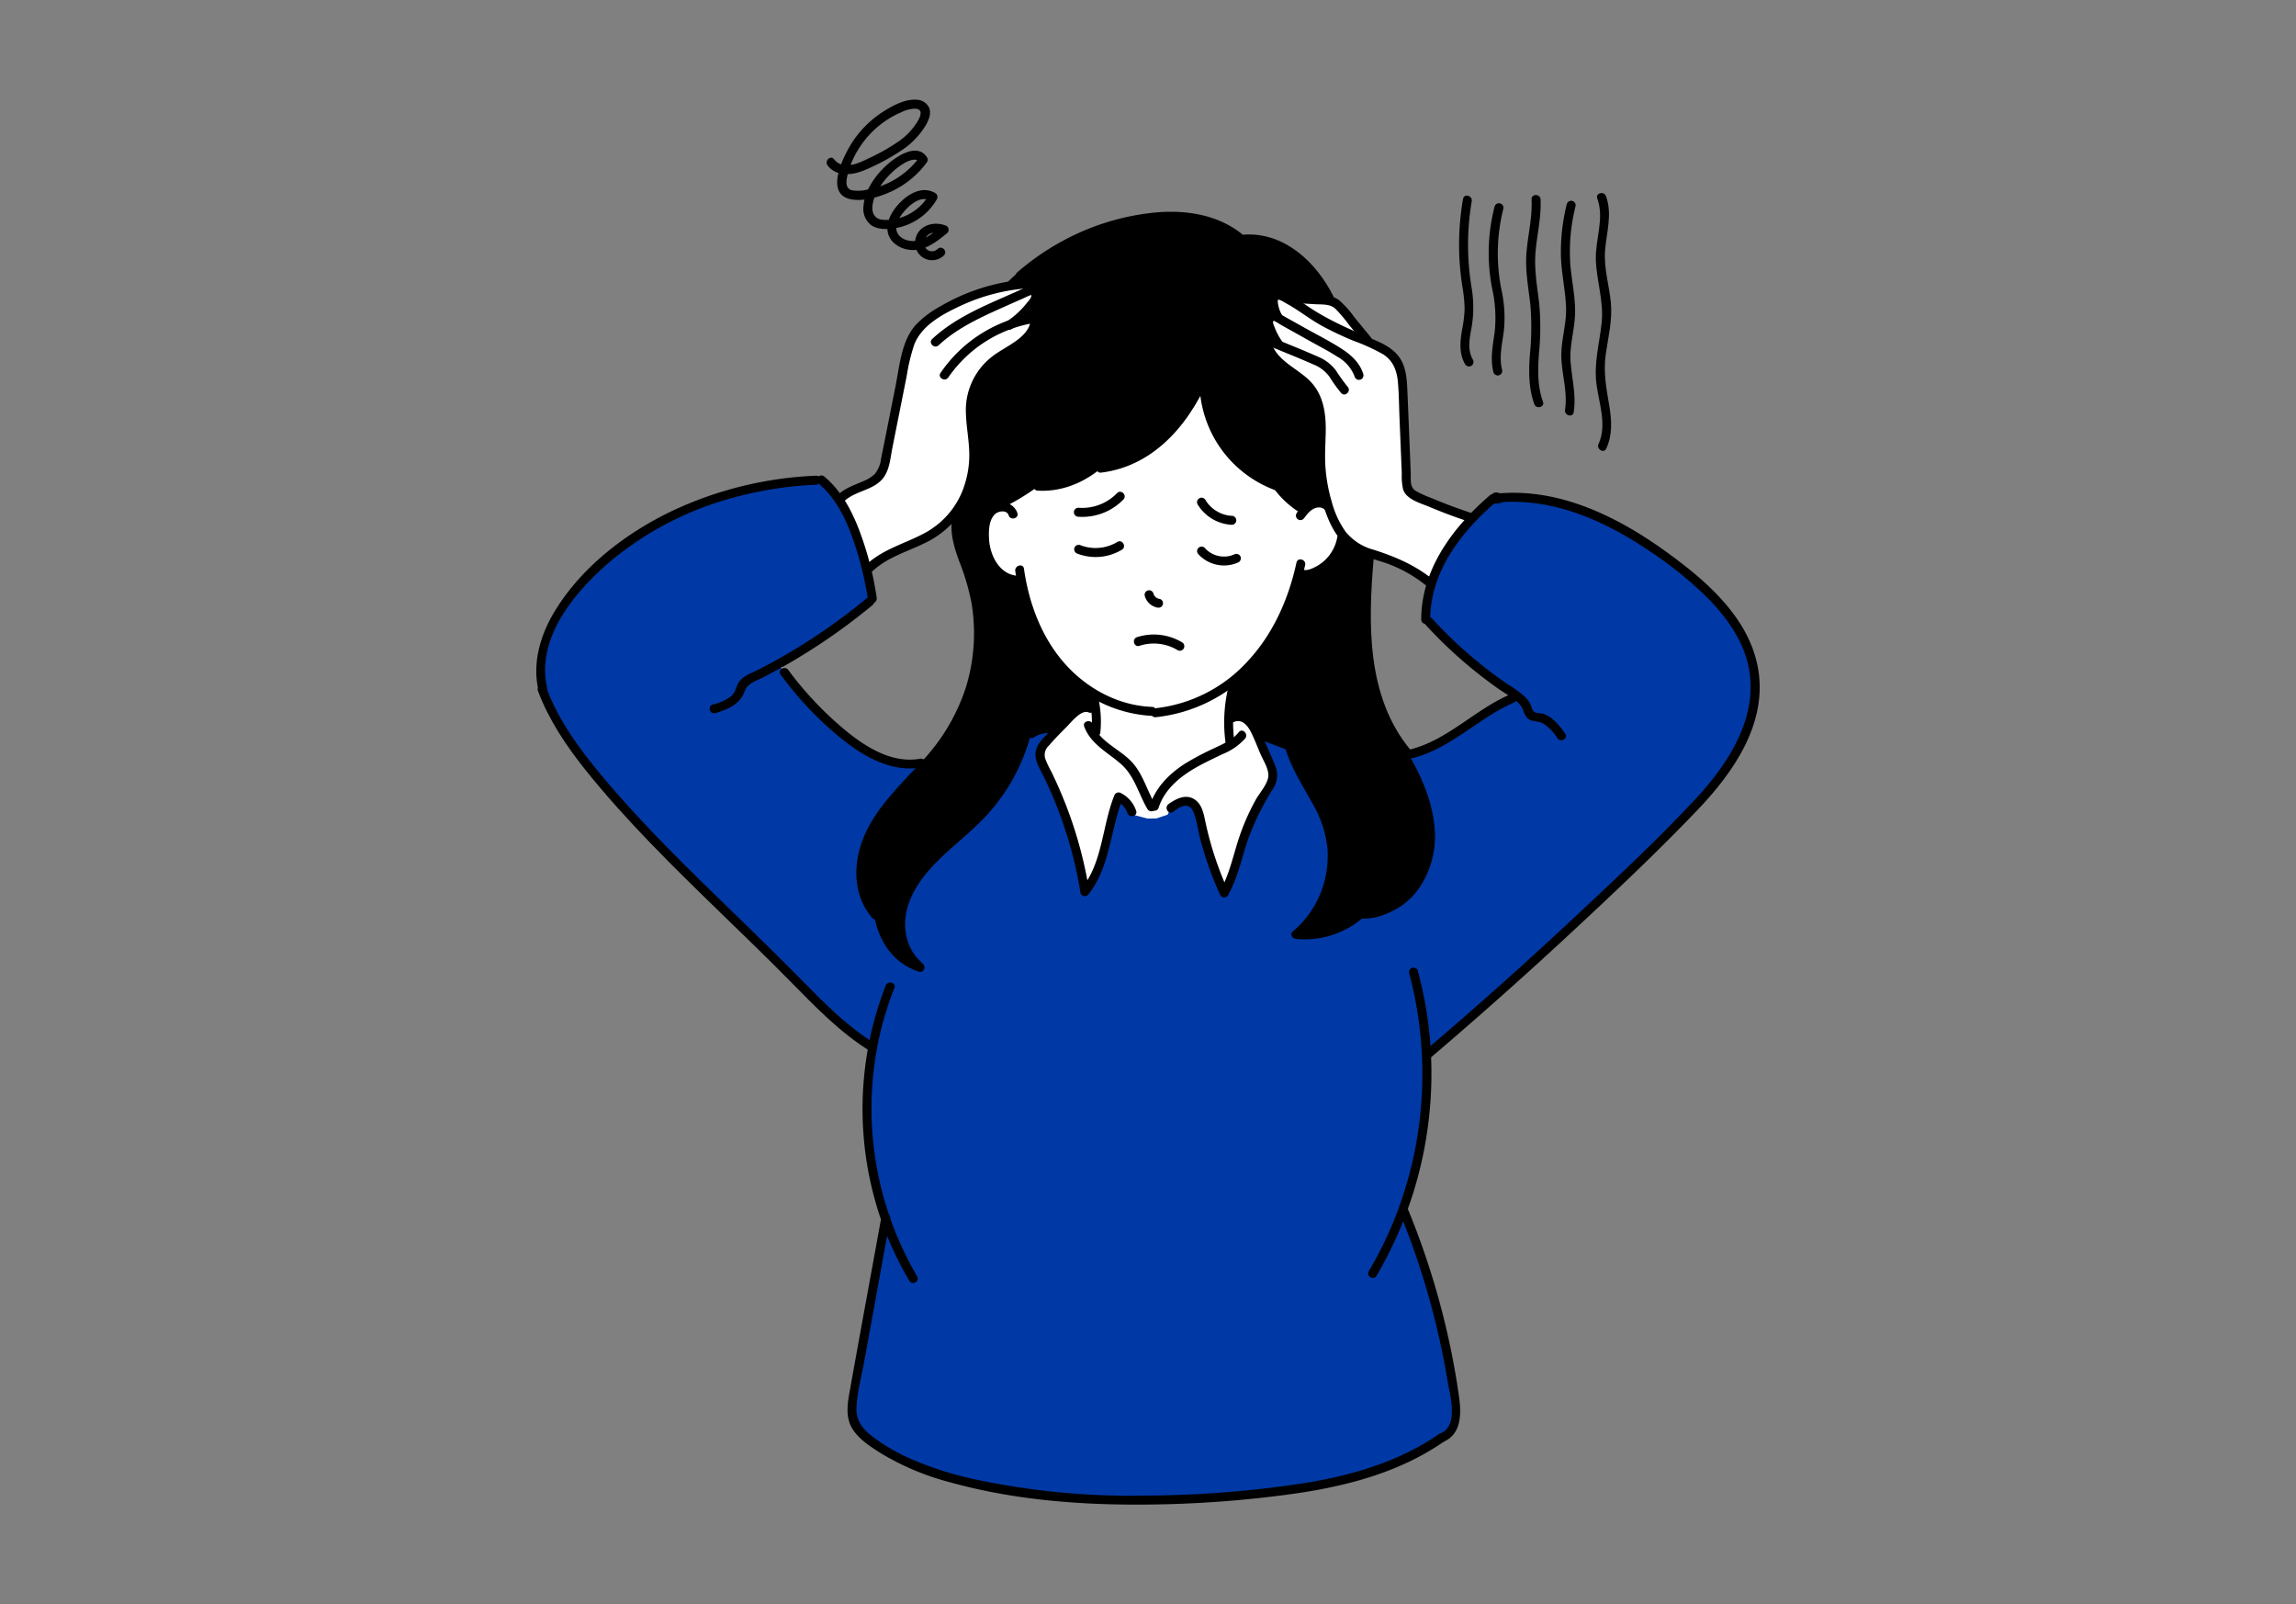 <svg xmlns="http://www.w3.org/2000/svg" xmlns:xlink="http://www.w3.org/1999/xlink" width="544" height="380" viewBox="0 0 544 380">
  <rect x="0" y="0" width="544" height="380" fill="#808080" stroke="none"/>
  <defs>
    <style>
      .cls-1 {
        fill: #fff;
      }

      .cls-2 {
        fill: none;
      }

      .cls-3 {
        clip-path: url(#clip-path);
      }

      .cls-4 {
        clip-path: url(#clip-path-2);
      }

      .cls-5 {
        fill: #0039a6;
      }
    </style>
    <clipPath id="clip-path">
      <rect id="Rectangle_716" data-name="Rectangle 716" class="cls-1" width="544" height="380" transform="translate(-1678 -5920)"/>
    </clipPath>
    <clipPath id="clip-path-2">
      <rect id="Rectangle_877" data-name="Rectangle 877" class="cls-2" width="289.867" height="332.789"/>
    </clipPath>
  </defs>
  <g id="Mask_Group_154" data-name="Mask Group 154" class="cls-3" transform="translate(1678 5920)">
    <g id="Group_3137" data-name="Group 3137" transform="translate(-1550.934 -5896.395)">
      <g id="Group_3137-2" data-name="Group 3137" class="cls-4">
        <path id="Path_1297" data-name="Path 1297" class="cls-1" d="M288.332,131.75a52.758,52.758,0,0,0-4.907-10.218c-1.873-2.622-8.114-8.814-8.114-8.814s-6.683-5.439-9.361-7.354a103.751,103.751,0,0,0-13.222-7.959A69.448,69.448,0,0,0,238.076,92.8a59.727,59.727,0,0,0-8.341-.42c-1.424.013-2.967.009-2.967.009s-.521.371-1.745,1.455-3.272,3.34-3.272,3.34-1.02-.33-2.987-.935-7.5-2.6-7.5-2.6-3.754-1.209-4.454-2.516-.6-6.679-.6-6.679l-.653-13.978-.524-7.145s-.324-.949-.913-2.366a9.4,9.4,0,0,0-4.229-4.21c-1.724-.719-4.182-2.039-4.182-2.039a29.368,29.368,0,0,0-2.951-4.746c-1.461-1.736-3.012-3.685-3.012-3.685a1.535,1.535,0,0,1-2-.679,30.9,30.9,0,0,0-3.3-5.789,24.578,24.578,0,0,0-5.534-5.482c-2.214-1.457-7.253-3.222-8.672-3.208s-3.4-.044-3.4-.044.41.32-1.754-1.058-3.975-2.685-6.07-3.144a61.983,61.983,0,0,0-10.085-1.117,80.934,80.934,0,0,0-9.662,1.364,39.228,39.228,0,0,0-7.386,2.364,92.991,92.991,0,0,0-9.26,4.488,37.559,37.559,0,0,0-4.948,3.3c-1.935,1.671-4.22,3.834-4.22,3.834L112.49,42.2s.027-.039-2.542.5a41.622,41.622,0,0,0-6.6,2.049,30.083,30.083,0,0,0-7.456,3.432c-3.273,2.065-3.674,1.718-5.009,3.483s-1.871.667-2.777,4.654-2.338,11.846-2.338,11.846L83.61,78.658s-.86,6.144-1.616,7.38a15.282,15.282,0,0,1-2.663,2.808A16.144,16.144,0,0,1,76.077,90.5a25.454,25.454,0,0,0-4.427,2.439l-3.556-4.226-1.34-.012s-12.171,1.029-16.421,2-16.16,5.109-21.223,7.936a88.2,88.2,0,0,0-13.059,9.341,55.589,55.589,0,0,0-9.659,10.431c-2.256,3.053-4.85,8.624-5.2,11.991s-.174,7.65,3.01,13.391a140.774,140.774,0,0,0,10.6,15.442c2.357,3.087,13.54,14.949,14.307,15.66s18.927,18.49,20.694,20.327,9.327,9.331,12.064,12.342,12.343,10.954,14.287,12.565a17.816,17.816,0,0,0,3.224,2.223s-.626.832-.843,11.006-.06,15.738,1.722,21.974,2.791,8.731,2.791,8.731l-2.375,11.106L77.468,292.98,74.84,307.857s-.433.37.15,2.028,1.616,3.831,1.616,3.831a25.709,25.709,0,0,0,3.718,2.93c2.54,1.717,12.927,6.438,14.724,6.986s15.555,4,18.066,4.32,16.367,1.867,18.515,2.034,15.15.048,18.2.028,9.468-.3,10.708-.443,26.441-3.1,28.595-3.671,13.535-3.782,16.886-5.607,7.95-4.159,9.321-5.507a8.087,8.087,0,0,0,2.455-4.047c.1-1.032-1.021-10.675-1.492-13.3s-3.563-14.667-3.948-16.156-1.637-6.51-2.267-8.4-4.444-11.154-4.444-11.154.7-3.747,1.482-6.419,2.207-8.04,2.295-8.83,1.3-7.527,1.469-10.9.135-10.95.135-10.95l4.87-4.166,7.793-6.617,7.658-6.717,19.818-18.675,21.221-20.3s8.7-10.032,10.072-12.281,6.1-12.467,6.231-14.26.241-8.044-.351-9.866M104.6,125.237c-.005.1,0,1.735-.094,2.341a9.35,9.35,0,0,1-.352,1.285c.1-.336.193-.521.224-.114.135,1.789-.351,2.782-.932,5.079-.1.394-.145.8-.219,1.195.35-.785-.8,3-.071.377.034-.125.048-.252.071-.377-.031.069-.069.161-.125.307-.022.06-.063.193-.111.358a13.127,13.127,0,0,1-.325,1.413c-.114.294-.2.5-.279.677,0,.169,0,.4-.026.744-.111,1.568.077-.5-.317.713-.133.412-.139.88-.277,1.3a37.263,37.263,0,0,1-2.157,5.147c-.111.221-1.363,2.445-2.3,3.893a33.648,33.648,0,0,1-2.883,4.111,4.766,4.766,0,0,1-1.525,1.5,4.206,4.206,0,0,1-3.291.7c.511.282.509.462-1.25-.411a.787.787,0,0,0-.36.051c-.174.079-.248.139-.269.185.152.017.3.03.464.035,1.168.039-.571.219-.464-.035a9.066,9.066,0,0,1-2.469-.731c.956.408,1.334.569-.6-.248.212.09.409.172.6.248-.746-.319-1.837-.783-2.476-1.058l.019.011c2.489,1.544-1.07-.468-.334-.147l.314.136c-.172-.106-.338-.193-.5-.273-.359-.126-.716-.27-1.112-.394-1.1-.346-.929-.566.2.018-.433-.224-.875-.434-1.3-.658-1.837-.966-2.412-.505-3.827-1.907a5.584,5.584,0,0,1-.738-.657c-.18-.069-.194-.046.1.156-.776-.539-2.284-1.616-1.686-1.183-1.827-1.32-2.253-1.427-3.5-2.435-2.694-2.172-7.033-5.952-9.094-9.1a3.5,3.5,0,0,1-.62-.907,2.642,2.642,0,0,1-.307-.08q-.763-.315-.33-.144c.211.083.178.068-.1-.047-.128-.088-.259-.172-.388-.257a2.048,2.048,0,0,1-.606-.411,1.56,1.56,0,0,1-.479-.711,1.955,1.955,0,0,1-.216-.756c-.007-.039-.016-.08-.022-.12a1.987,1.987,0,0,1-.021-1.373c.009-.068.005-.129.018-.2a1.663,1.663,0,0,1,1.161-1.214c.053-.033.107-.067.163-.1.41-.318.843-.592,1.26-.912.3-.23.58-.459.878-.663a7.386,7.386,0,0,1,1.566-1.125,23.719,23.719,0,0,1,3.337-2.136c1.109-.643,2.214-1.289,3.285-2,1.02-.678,2.053-1.336,3.024-2.077.779-.595,1.408-1.391,2.191-1.975a7.759,7.759,0,0,1,1.061-.939,6.392,6.392,0,0,1,.617-.595c-.108.09.521-.4.387-.3l.066-.051a3.733,3.733,0,0,1,.637-.589c.046-.045.163-.151.177-.162a4.849,4.849,0,0,0,.861-.73,2.332,2.332,0,0,1,.969-.808c-.009-.3-.02-.6-.053-.9-.021-.184-.043-.366-.065-.545a1.483,1.483,0,0,1-.236-.112,2.011,2.011,0,0,1-.9-1.164c-.068-.253-.149-.5-.24-.746l-.03-.039a1.5,1.5,0,0,1-.356-.676c-.023-.176-.047-.352-.071-.528a1.184,1.184,0,0,1,.009-.123l.038-.371a4.867,4.867,0,0,1,.1-.727l.069-.162a1.9,1.9,0,0,1,.209-.569l.3-.389a1.949,1.949,0,0,1,1.36-.564c.032,0,.061.007.092.009a6.13,6.13,0,0,1,1.954-2.009c3.09-2.1,7.185-3.32,10.822-4.378.035-.172.069-.346.1-.513a3.068,3.068,0,0,1,3.241-2.62,1.452,1.452,0,0,1,.095-.208l.3-.384a1.88,1.88,0,0,1,.835-.486l.5-.068A1.826,1.826,0,0,1,99.7,99a1.411,1.411,0,0,1,.163.73,3.5,3.5,0,0,1-.079.613.805.805,0,0,1-.029.1,1.478,1.478,0,0,0-.048.179c-.005.033-.01.065-.014.1a1.292,1.292,0,0,1-.093.22,3.639,3.639,0,0,1,.473,2.362,3.681,3.681,0,0,1,.035.442,3.742,3.742,0,0,1-.056.567c.01.144.016.278.027.419.136-.29.108-.125.013.2a2.006,2.006,0,0,1-.021.5,6.082,6.082,0,0,0,.177,1.375c.355.555.625,1.026.956,1.579.019-.129,1.266,2.068.18.3-.066-.106-.122-.2-.18-.3a1.253,1.253,0,0,0,.131.338,28.877,28.877,0,0,1,1.735,4.5c.056.212.226,1.654.384,2.895.086.676.236,1.557.443,2.772.118.7.24,1.381.354,2.074.1.427.2.857.265,1.292a10.886,10.886,0,0,1,.081,2.981m124.848,15.432a3.242,3.242,0,0,1-.864.276c-.022.012-.042.028-.065.038a2.529,2.529,0,0,1-.8.351,2.054,2.054,0,0,1-.4.2l-.05.025a1.791,1.791,0,0,1-.7.448l-.016.012c.052,0,.015.046-.175.171a1.638,1.638,0,0,1-.866.524,1.752,1.752,0,0,1-.191.055c-.091.071-.181.145-.274.215-.621.462-1.307.733-1.925,1.208a.613.613,0,0,1-.066.043,3.048,3.048,0,0,1-.468.393,4.328,4.328,0,0,1-.977.631l-.068.085c-.111.1-.226.177-.341.26-.05.049-.1.1-.151.149.015-.014-.543.369-.216.129.293-.216-.786.555-.977.665-.852.489-1.611.917-2.417,1.37-.766.431-1.616.824-2.394,1.261-.653.367-1.24.868-1.906,1.206a8.32,8.32,0,0,1-3.01,1.7,2.19,2.19,0,0,1-.281.115,1.757,1.757,0,0,1-.554.222c-.063.025-.127.048-.191.067a2.072,2.072,0,0,1-1.021.216,1.987,1.987,0,0,1-1.007-.308,1.629,1.629,0,0,1-.663-.488,1.982,1.982,0,0,1-.2-.194l-.241-.189a1.479,1.479,0,0,1-.265-.337c-.311-.347-.356-.459-.293-.44a4.3,4.3,0,0,1-.453-.419c-.244-.289-.469-.578-.687-.886-.456-.644-.879-1.3-1.349-1.938a35.391,35.391,0,0,1-2.092-3.515,12.6,12.6,0,0,1-1.282-2.851,2.5,2.5,0,0,1-.2-.516,2.628,2.628,0,0,1-.151-.561,3.877,3.877,0,0,1-.254-1.141c-.02-.076-.038-.152-.053-.229a1.7,1.7,0,0,1-.126-.319,4.419,4.419,0,0,1-.175-1.547,2.112,2.112,0,0,1-.085-.815c-.01-.027-.021-.056-.032-.086a2.623,2.623,0,0,1-.288-.418,2.923,2.923,0,0,1-.391-1.2c-.029-.088-.055-.179-.072-.245a6.9,6.9,0,0,1-.115-.875l-.067-.5a10.918,10.918,0,0,1-.273-1.7c0-.032,0-.2,0-.357a1.463,1.463,0,0,1-.152-.708c-.059-.546-.021-1.1-.043-1.653a22.65,22.65,0,0,1-.2-5.146c-.026-1.489.085-3.062.076-4.286a44.368,44.368,0,0,1,.336-4.775c.193-1.928-.06-3.873.079-5.809a1.871,1.871,0,0,1,2.193-2.087,2.005,2.005,0,0,1,2.1,1.146c.065.027.127.058.192.084a2.658,2.658,0,0,1,.424.107,2.387,2.387,0,0,1,.426.13c.014,0,.028,0,.042.005.473.192.606.249.438.188.259.106.737.3.369.153a3.268,3.268,0,0,1,.49.26l.125.055-.023-.031c.142.077.1.062.026.032l.026.012a4.92,4.92,0,0,1,.564.3l.049.023a2.019,2.019,0,0,1,.459.181c.163.117.265.192.339.248.456.107.583.176.352.2.63.28,1.334.44,1.961.727a2.555,2.555,0,0,1,.622.279c.035.017.071.034.107.053-.26-.152-.453-.26.038.015l0,.006a2.274,2.274,0,0,1,.245.149c.064.038.119.074.142.091l.01.009a3.8,3.8,0,0,1,.454.322c.093.068.2.141.3.22a2.464,2.464,0,0,1,.5.369,2.647,2.647,0,0,1,1.307,2.124,4.411,4.411,0,0,1-.1,1.463c-.059.85-.165,1.72-.244,2.4-.036.306-.143,1.066-.225,1.5-.007.042-.011.06-.013.078.119-.4-.019.148,0,0-.015.051-.032.106-.056.191s-.055.188-.083.281a5.617,5.617,0,0,1-.236,1.376,2.179,2.179,0,0,1,.581.74,37.983,37.983,0,0,0,3.284,4.058,17.972,17.972,0,0,0,4.307,3.658c1.653,1.086,3.178,2.427,4.885,3.382.871.487,1.635,1.148,2.477,1.683.4.255.847.436,1.247.689a6.57,6.57,0,0,1,2.571,1.549,3.965,3.965,0,0,1,.379.352,2.235,2.235,0,0,1-.958,3.641" transform="translate(0.07 1.697)"/>
        <path id="Path_1298" data-name="Path 1298" d="M94.5,96.909a18.4,18.4,0,0,0,.534,5c.7,3.322,2.668,6.987,3.4,10.674s1.747,9.073,1.553,13.1A53.391,53.391,0,0,1,97.945,138.1a48.074,48.074,0,0,1-5.919,11.838,70.437,70.437,0,0,1-5.483,6.016s-2.983,3.979-5.2,6.334a37.8,37.8,0,0,0-6.351,8.791c-1.534,3.194-3.086,7.1-2.834,10.046s.215,5.528,1.542,7.392a9.774,9.774,0,0,0,2.691,2.655s-.193,1.175,1.22,4.09,2.686,4.85,4.484,5.885,3.122,1.65,3.122,1.65a5.737,5.737,0,0,1-2.3-3.086,15.77,15.77,0,0,1-1.22-7.068,17.276,17.276,0,0,1,2.834-8.54,26.553,26.553,0,0,1,5.921-6.96c3.229-2.907,3.409-2.368,6.494-5.562s5.012-4.763,7.535-8.5,4.305-6.161,5.453-9.831a37.174,37.174,0,0,1,1.974-5.275,4.713,4.713,0,0,0,2.8-.323,5.254,5.254,0,0,1,3.337-.071s.258.827,2.261-1.458a19.806,19.806,0,0,1,3.975-3.5,3.365,3.365,0,0,1,2.19-.376c.918.313,1.377-1,1.377-1l-.312-1.972s-1.362-.473-4.319-3.224a37.85,37.85,0,0,1-6.949-8.388c-1.438-2.553-5.226-11.507-5.008-10.859s-1.229-5.07-1.229-5.07-.434.82-1.9.226-3.269-.309-4.45-2.676-2.376-4.649-2.353-6.771.463-5.171,1.193-6.223a6.377,6.377,0,0,1,2.419-1.742l1.516-.258.355-1.29a16.77,16.77,0,0,0,4.578-2.419,4.491,4.491,0,0,1,2.755-1.343s5.75.43,8.333-.8,6.061-3.349,6.061-3.349a6.907,6.907,0,0,0,3.388-.039,24.228,24.228,0,0,0,8.214-3.548c2.411-1.874,6.271-5.256,8.134-8.094s3.947-6.3,3.947-6.3l1.4.518s.88,5.692,2.193,8.294a24.025,24.025,0,0,0,5.223,7.5c2.672,2.512,4.26,3.693,6.3,4.466a31.1,31.1,0,0,1,3.947,1.874,6.568,6.568,0,0,0,2.193,2.911,27.937,27.937,0,0,0,3.071,2.392s.4.319,1.935-.434a6.137,6.137,0,0,1,3.549-.287,39.948,39.948,0,0,0-.358-4.447,43.493,43.493,0,0,1-.466-8.354c.143-3.381.573-6.12-.108-9.143s-1.136-4.65-2.654-6.132-3.479-2.637-5.3-4.324-4.221-4.562-4.221-4.562l-.171-1.919,1.45-.682s-2-3.141-1.578-4.22,1.876-1.066,1.876-1.066l-.64-3.411s-.968-.938.085-1.364a3.585,3.585,0,0,1,2.43.213l2.729.341,7.2.085a7.724,7.724,0,0,0-1.407-4.135c-1.4-1.9-4.631-5.45-6.352-6.522s-4.638-2.9-7.333-3.283a31.79,31.79,0,0,0-5.542-.213s-2.872-2.972-5.542-3.667a42.231,42.231,0,0,0-10.7-1.535c-4.006.043-15.676,2.63-18.185,3.726a89.752,89.752,0,0,0-10.936,5.6c-2.716,1.833-5.292,3.968-5.292,3.968l-2.161,2.249,4.057.221-.4,1.587,1.543,1.147-1.015,2.249a8.04,8.04,0,0,1-1.851,2.249c-1.337,1.178,1.014,1.147,1.014,1.147l1.632-.221a3.553,3.553,0,0,1-.573,2.6,8.184,8.184,0,0,1-2.072,2.161s.718.6-2.558,2.513-5.16,2.337-7.232,5.469-3.718,4.352-3.4,8.423,1.57,9.415,1.235,12.391.165,3.881-1.714,7.081A44.584,44.584,0,0,0,94.5,96.909" transform="translate(4.753 1.712)"/>
        <path id="Path_1299" data-name="Path 1299" d="M180.943,97.989s.2,1.918-2.006,3.918-3.824,3.312-3.824,3.312l-2.239,1.026-2.1-.373a39.943,39.943,0,0,1-2.239,6.25c-1.418,3.021-3.251,7.309-5.084,9.888s-4.851,6.018-4.851,6.018l-3.592,3.265a19.986,19.986,0,0,1-.373,3.5,47.166,47.166,0,0,0-.56,4.945,11.787,11.787,0,0,0,1.866.047c1.214-.045,3.312,1.586,3.312,1.586l2.052,2.986,3.592.746,3.078.98a35.884,35.884,0,0,0,2.537,6.376c1.566,2.9,6.129,9.7,6.671,12.566a35.726,35.726,0,0,1,.925,9.288c-.256,3.087-.2,5.244-1.883,8.331s-3.1,5.331-3.1,5.331l-2.682,2.809s1.341.765,4.564.287a31.107,31.107,0,0,0,7.022-2.234l4.086-2.809a6.371,6.371,0,0,0,4.309-.383c2.6-1.032,5.394-2.576,6.8-4.533s3.927-6.725,4.213-8.906.67-7.054-.064-10.022a41.272,41.272,0,0,0-3.287-8.938c-1.245-2.234-2.33-4.6-2.33-4.6s-3.429-5.454-4.535-7.844a62.734,62.734,0,0,1-3.183-11.693,108.6,108.6,0,0,1-1.207-10.817,77.773,77.773,0,0,1,0-10.2,65.113,65.113,0,0,1,.842-7.08l-4.06-1.782Z" transform="translate(10.152 6.457)"/>
        <path id="Path_1300" data-name="Path 1300" class="cls-5" d="M66.139,84.861A103.35,103.35,0,0,0,54.508,86a108.409,108.409,0,0,0-18.629,5.361c-4.725,2.028-15.028,8.02-17.768,10.4s.447-.509-1.155.933-8.5,9.381-10,11.068-4.869,8.685-5.4,11.242-.715,6.474,0,8.818,4.388,9.287,5.919,11.756,9.074,11.307,10.858,13.553,5.677,6.529,7.348,8.328,12.472,12.613,14.73,14.76,11.668,11,14,13.593,6.977,6.729,9.891,9.96,5.969,5.181,8.883,7.94a28.429,28.429,0,0,0,6.191,4.374s.206.648-.506,6.1-.258,12.373.324,17.908A106.144,106.144,0,0,0,82.1,256.646a20.283,20.283,0,0,1,.711,4.009l-2.974,12.929-4.59,27.669s-1.142,3.631-.13,5.655,1.638,3.693,5.762,6.136a102.425,102.425,0,0,0,23.743,9.23c9.043,2.119,25.579,3.368,28.919,3.628s22.908-.16,25.665-.266,14.3-.855,17.6-1.548,12.471-1.734,16.2-2.973,9.853-3.023,13.278-4.905,8.076-4.509,8.076-4.509,2.749-1.511,3.22-2.973.377-4.85.248-6.838-1.784-10.651-1.784-10.651-.678-2.859-1.486-6.639-3.22-11.4-3.22-11.4l-5.1-14.394-.775-1.835a30.651,30.651,0,0,0,1.509-4.568c.664-2.669,2.569-8.157,2.814-10.686s1.509-12.487,1.509-12.487l-.432-8.8a13.214,13.214,0,0,0,2.318-1.661c1.619-1.336,4.137-3.5,6.926-5.86s6.988-6.235,10.278-9.275,10.538-9.683,11.563-10.529,10.634-9.627,12.539-11.572,12.608-11.8,14.328-13.684,8.294-8.681,10.165-11.1a108.494,108.494,0,0,0,6.971-10.649c.474-1.184,2.549-6.845,2.756-8.658a48.906,48.906,0,0,0,0-8.73A27.82,27.82,0,0,0,286,121.1a53.41,53.41,0,0,0-5.5-7.373c-2.538-3.026-12.566-11.2-14.815-12.763s-8.473-5.375-10.882-6.578S245.391,90.512,243.666,90a29.384,29.384,0,0,0-8-1.4c-3.467-.074-6.713-.036-6.713-.036l-2.325.3s-2.886,2.594-4.5,4.131a48.3,48.3,0,0,0-5.791,6.9c-1.578,2.362-1.992,4.341-3.247,6.861a29.082,29.082,0,0,0-2.213,7.968c-.111,1.291-.148,2.508-.148,2.508s3.283,3.283,4.722,4.869a82.39,82.39,0,0,0,7.82,6.972c2.076,1.56,2.233,1.527,4.362,3.256a19.621,19.621,0,0,0,4.315,2.637l-.4,1.159s.868-.16-2.636,1.557a82.707,82.707,0,0,0-7.711,4.515l-3.475,2.4-4.714,2.557-3.715,1.918-3.636.759s4.129,6.646,4.689,9.216,2.082,5.64,1.9,8.551-.224,7.325-1.673,9.7-2.617,4.747-4.573,6.246-1.848,2.156-4.907,2.9a24.555,24.555,0,0,1-5.242.744s-.484,1.375-3.346,2.6-2.624,2.193-6.246,2.454-5.986.185-5.986.185l-.684-.356s-.5.392,1.183-1.328a29.113,29.113,0,0,0,3.9-4.645,18.221,18.221,0,0,0,2.049-4.386c.433-1.46,1.3-3.264,1.356-5.021s.355-4.6-.058-6.406-.424-3.491-1.645-5.684-1.946-3.329-2.329-4.034-1.812-3.17-2.17-3.884-1.4-2.4-1.861-3.367-.515-1.174-1-2.14a11.019,11.019,0,0,1-.877-2.045,4.345,4.345,0,0,0-.566-1.243l-5.189-1.882-.42.275a14.614,14.614,0,0,1,1.022,2.045,46.039,46.039,0,0,1,1.681,4.367c.311,1.2.951,1.023.238,2.668a18.982,18.982,0,0,1-2.137,4.22,49.434,49.434,0,0,0-2.933,5.473,29.571,29.571,0,0,0-2.843,6.279c-.79,2.686-1.028,4.5-1.857,6.675a26.787,26.787,0,0,1-1.659,3.593l-1.54-1.3s.276,1.015-.79-2.015-2.369-7.662-2.369-7.662l-1.105-4.383-1.028-3.673-2.093-2.054-2.448.435L150.32,162.2l-.829,1.58-2.606.87-2.133.039-3.317-.879-.588-1.133-1.7-2.82-1.88.411-1.234,5.7-1.234,6.053-1.352,4.231-1.7,3.35L129.8,181.89l-.294-2.82-1.233-5.877-1.881-6.816-2.938-7.991-3.115-6.053s-1.211-2.1-1-3.232,2-3,2-3l1.763-1.88-1.293-1.057-2.526.47-2.88,1.116s.3.346-.684,2.656-1.091,4-3.545,7.59-3.117,6.279-6.318,9-7.335,6.654-9.271,8.317a31.528,31.528,0,0,0-4.591,4.818c-2.559,2.981-3.045,3.272-4.181,6.5s-1.817,2.469-1.409,6.181.441,4.258,1.773,6.5.273,2.636.273,2.636a4.061,4.061,0,0,1-2.317-1.636c-1.319-1.546-1.818-1.259-3.272-4.091a24.994,24.994,0,0,1-2.045-6s-.955.5-2-1.455a26.12,26.12,0,0,1-1.773-5.59,15.546,15.546,0,0,1-.319-4.409,19.619,19.619,0,0,1,1.228-5.272,35.932,35.932,0,0,1,2.863-5.181,23.321,23.321,0,0,1,3.818-5.135c2.09-2.318,2.331-2.423,4.136-4.364s3.272-3.909,3.272-3.909l-3.5-.227s.288.813-3.136-.273-5.4-1.29-8.544-3.545a43.474,43.474,0,0,1-6.908-5.59c-1.968-2.077-4.181-3.845-5.924-5.95s-3.138-3.443-4.271-5.1a27.864,27.864,0,0,0-2.615-3.182s5.042-2.615,7.322-4.053,6.144-4.1,8.758-6.1,5.8-4.532,5.8-4.532,1.188-.285.669-2.671-1.839-7.875-1.839-7.875l-2.5-7.167-3.725-7.733L68.793,84.94Z" transform="translate(0.071 5.592)"/>
        <path id="Path_1301" data-name="Path 1301" d="M129.73,87.455a11.521,11.521,0,0,1-9.162,3.469A1.075,1.075,0,0,0,119.5,91.99a1.087,1.087,0,0,0,1.066,1.066,13.585,13.585,0,0,0,10.67-4.094c.952-.988-.553-2.5-1.507-1.507" transform="translate(7.874 5.741)"/>
        <path id="Path_1302" data-name="Path 1302" d="M147,90.019a10.074,10.074,0,0,0,8.108,4.859,1.066,1.066,0,0,0,0-2.132c-.18-.009-.359-.023-.538-.04-.065-.006-.155-.02-.037,0-.09-.014-.178-.028-.266-.044a8.836,8.836,0,0,1-.994-.242,6.756,6.756,0,0,1-.854-.314,9.2,9.2,0,0,1-.906-.48,6.705,6.705,0,0,1-1.484-1.155,8.568,8.568,0,0,1-.683-.762c.086.11-.033-.046-.062-.085-.052-.072-.1-.146-.155-.221-.1-.149-.2-.3-.288-.456A1.066,1.066,0,0,0,147,90.019" transform="translate(9.677 5.826)"/>
        <path id="Path_1303" data-name="Path 1303" d="M120.347,101.072a12.035,12.035,0,0,0,10.526-.937c1.17-.713.1-2.557-1.075-1.841a10,10,0,0,1-8.883.722,1.074,1.074,0,0,0-1.311.745,1.09,1.09,0,0,0,.744,1.311" transform="translate(7.878 6.466)"/>
        <path id="Path_1304" data-name="Path 1304" d="M147.184,101.115a8.237,8.237,0,0,0,9.548,1.909,1.076,1.076,0,0,0,.383-1.458,1.09,1.09,0,0,0-1.458-.383,6.425,6.425,0,0,1-.845.3,5.2,5.2,0,0,1-.869.165,6.3,6.3,0,0,1-1.936-.1,5.92,5.92,0,0,1-3.316-1.935,1.066,1.066,0,0,0-1.507,1.507" transform="translate(9.678 6.543)"/>
        <path id="Path_1305" data-name="Path 1305" d="M135.26,110.373a3.873,3.873,0,0,0,2.972,2.752,1.2,1.2,0,0,0,.822-.107,1.1,1.1,0,0,0,.49-.637,1.084,1.084,0,0,0-.108-.822,1.037,1.037,0,0,0-.637-.489,2.78,2.78,0,0,1-.613-.176l.255.107a2.922,2.922,0,0,1-.632-.372l.216.166a2.983,2.983,0,0,1-.517-.52l.166.215a2.89,2.89,0,0,1-.353-.605c.036.084.071.169.108.254a2.781,2.781,0,0,1-.113-.333,1.1,1.1,0,0,0-.49-.636,1.065,1.065,0,0,0-1.458.382,1.116,1.116,0,0,0-.108.822" transform="translate(8.91 7.184)"/>
        <path id="Path_1306" data-name="Path 1306" d="M134.155,121.532a10.946,10.946,0,0,1,9.054,1.038,1.067,1.067,0,0,0,1.077-1.841,13.061,13.061,0,0,0-10.7-1.253c-1.3.422-.743,2.481.567,2.056" transform="translate(8.754 7.832)"/>
        <path id="Path_1307" data-name="Path 1307" d="M149.906,59.554c-4.129,10.675-12.142,21.313-24.307,22.785-1.345.163-1.361,2.3,0,2.132,13.223-1.6,21.844-12.671,26.363-24.349.495-1.281-1.566-1.835-2.056-.567" transform="translate(8.209 3.877)"/>
        <path id="Path_1308" data-name="Path 1308" d="M137.109,63.911c-5.121,10.337-12.166,23.147-25.581,22.4-1.371-.077-1.366,2.055,0,2.132C117.9,88.8,123.752,86,128.239,81.6c4.761-4.671,7.785-10.708,10.711-16.614.606-1.225-1.231-2.307-1.841-1.075" transform="translate(7.281 4.175)"/>
        <path id="Path_1309" data-name="Path 1309" d="M125.548,68.523a51.882,51.882,0,0,1-22.1,21.424c-1.225.619-.147,2.459,1.075,1.841A53.86,53.86,0,0,0,127.388,69.6c.657-1.2-1.183-2.282-1.841-1.075" transform="translate(6.781 4.48)"/>
        <path id="Path_1310" data-name="Path 1310" d="M107.483,92a3.77,3.77,0,0,0-4.082-2.474,5.049,5.049,0,0,0-4.162,3.553,13.867,13.867,0,0,0-.414,6.8,11.812,11.812,0,0,0,2.767,6.179,8.719,8.719,0,0,0,6.418,2.971,1.067,1.067,0,0,0,0-2.132c-4.612.005-7.008-4.676-7.232-8.723-.1-1.9-.081-4.358,1.328-5.822.792-.823,2.879-1.179,3.321.215.415,1.3,2.473.746,2.056-.567" transform="translate(6.497 5.898)"/>
        <path id="Path_1311" data-name="Path 1311" d="M106.472,104.843c1.239,8.677,4.564,17.21,10.521,23.75a31.607,31.607,0,0,0,21.884,10.549c1.372.051,1.37-2.081,0-2.132-7.978-.294-15.41-4.325-20.66-10.239-5.537-6.239-8.523-14.326-9.689-22.495-.194-1.353-2.248-.777-2.056.566" transform="translate(7.015 6.82)"/>
        <path id="Path_1312" data-name="Path 1312" d="M171.1,102.93c-1.85,8.54-5.489,16.82-11.489,23.272a34.641,34.641,0,0,1-21.863,11.209c-1.355.124-1.369,2.257,0,2.132a36.789,36.789,0,0,0,23.079-11.522c6.416-6.75,10.371-15.492,12.329-24.523.289-1.338-1.765-1.909-2.056-.567" transform="translate(9.009 6.732)"/>
        <path id="Path_1313" data-name="Path 1313" d="M147.531,65.079a27.4,27.4,0,0,0,18.123,23.312c1.3.448,1.858-1.611.566-2.055a25.186,25.186,0,0,1-16.558-21.257c-.114-1.357-2.247-1.37-2.132,0" transform="translate(9.721 4.221)"/>
        <path id="Path_1314" data-name="Path 1314" d="M160.477,78.791a21.94,21.94,0,0,0,9.4,13.619c1.151.754,2.22-1.091,1.077-1.841a19.782,19.782,0,0,1-8.421-12.345c-.289-1.34-2.345-.773-2.056.567" transform="translate(10.572 5.104)"/>
        <path id="Path_1315" data-name="Path 1315" d="M161.414,54.273c.9,4.024,4.546,6.173,7.588,8.509a12.756,12.756,0,0,1,4.2,4.8,17.826,17.826,0,0,1,1.079,7.551c-.045,2.6-.246,5.2-.106,7.8a41.022,41.022,0,0,0,1.36,8.513c1.274,4.7,3.4,9.727,7.878,12.185,2.619,1.436,5.609,1.977,8.37,3.063a32.577,32.577,0,0,1,8.381,4.879c1.062.848,2.579-.65,1.507-1.507-4.207-3.362-8.794-5.3-13.873-6.936a12.764,12.764,0,0,1-6.658-4.252,21.773,21.773,0,0,1-3.283-7.054,38.276,38.276,0,0,1-1.522-8.4c-.18-2.7.017-5.382.072-8.077.093-4.54-.512-9.048-3.9-12.366-2.98-2.924-8.05-4.841-9.043-9.279-.3-1.338-2.356-.772-2.056.567" transform="translate(10.634 3.488)"/>
        <path id="Path_1316" data-name="Path 1316" d="M170.847,93.233c.092-.129.183-.258.278-.385.016-.022.156-.2.058-.079.044-.056.088-.111.132-.166a9.074,9.074,0,0,1,.636-.706c.112-.111.227-.219.345-.321.053-.046.107-.091.161-.134.083-.066-.075.046.075-.053a5.324,5.324,0,0,1,.8-.46c-.095.042-.087.035.005.005.059-.019.118-.041.178-.059.135-.041.275-.061.41-.1s-.164.007.042-.007c.063,0,.125-.011.187-.013a3.431,3.431,0,0,1,.419.006c.107.009.187.034.037,0,.06.013.119.022.179.036s.147.038.22.062c.021.006.2.069.085.025s.116.06.118.061c.053.029.106.059.157.092s.1.065.149.1c-.184-.143.042.054.061.072a1.066,1.066,0,1,0,1.507-1.507,4.237,4.237,0,0,0-4.4-.8,8.282,8.282,0,0,0-3.682,3.248,1.07,1.07,0,0,0,.383,1.458,1.094,1.094,0,0,0,1.458-.383" transform="translate(11.126 5.839)"/>
        <path id="Path_1317" data-name="Path 1317" d="M178.666,97.21a9.786,9.786,0,0,1-5.491,7.256c-.779.369-2,.911-2.805.4-1.159-.742-2.229,1.1-1.076,1.841,1.321.845,2.962.443,4.312-.114a11.856,11.856,0,0,0,3.353-2.1,11.694,11.694,0,0,0,3.764-6.711,1.1,1.1,0,0,0-.745-1.311,1.073,1.073,0,0,0-1.311.744" transform="translate(11.122 6.354)"/>
        <path id="Path_1318" data-name="Path 1318" d="M162.711,54.777c3.579,1.489,7.2,2.908,10.744,4.476a8.668,8.668,0,0,1,3.823,2.943,33.071,33.071,0,0,0,2.766,3.841c.943,1,2.449-.509,1.508-1.507a47.189,47.189,0,0,1-2.845-3.968,10.284,10.284,0,0,0-4.177-3.15c-3.714-1.644-7.5-3.132-11.253-4.691-1.265-.525-1.817,1.536-.567,2.056" transform="translate(10.675 3.468)"/>
        <path id="Path_1319" data-name="Path 1319" d="M166,54.063a14.4,14.4,0,0,1-1.774-3.382c-.1-.274-.523-1.179-.221-1.368.208-.13,1.47.756,1.664.863l7.225,4.037c2.1,1.171,4.258,2.275,6.274,3.586a8.929,8.929,0,0,1,4.078,4.718,1.067,1.067,0,0,0,2.056-.567c-.8-2.713-2.88-4.592-5.191-6.078-2.787-1.79-5.779-3.3-8.67-4.913l-4.7-2.623c-1.122-.627-2.5-1.613-3.83-.98-2.854,1.361.144,6.19,1.244,7.782.774,1.122,2.623.058,1.841-1.075" transform="translate(10.656 3.107)"/>
        <path id="Path_1320" data-name="Path 1320" d="M165.979,48.26a6.871,6.871,0,0,1-.773-1.806c-.06-.239-.421-1.672-.169-1.831.3-.188,1.651.695,1.873.814.609.327,1.2.679,1.786,1.047,2.248,1.411,4.374,3,6.7,4.291a77.377,77.377,0,0,0,7.5,3.546,47.471,47.471,0,0,1,6.991,3.184c2.355,1.49,3.258,3.779,3.514,6.465.269,2.825.273,5.691.389,8.525l.361,8.779.185,4.523a14.352,14.352,0,0,0,.309,3.716c.775,2.421,4.157,3.27,6.227,4.143q4.525,1.909,9.19,3.448c1.306.432,1.865-1.627.567-2.056-3.137-1.038-6.237-2.19-9.278-3.485a23.433,23.433,0,0,1-3.815-1.758c-1.37-.912-1.02-2.811-1.08-4.274-.27-6.544-.52-13.089-.808-19.633-.109-2.479-.289-5.133-1.643-7.294-1.385-2.212-3.72-3.444-6.046-4.446-5.509-2.374-10.878-4.615-15.872-7.988-1.273-.86-2.547-1.725-3.9-2.464-1.1-.6-2.737-1.7-4.026-1.15-2.474,1.058-.949,5.19-.025,6.78a1.067,1.067,0,0,0,1.841-1.075" transform="translate(10.729 2.794)"/>
        <path id="Path_1321" data-name="Path 1321" d="M167.825,45.275l5.72.334c1.622.094,3.493-.106,4.775,1.056a34.745,34.745,0,0,1,3.241,3.82l3.678,4.478c.871,1.061,2.372-.455,1.507-1.507L182.84,48.7a22.285,22.285,0,0,0-3.668-4.079c-1.481-1.084-3.338-1.008-5.091-1.111l-6.256-.365c-1.371-.08-1.365,2.052,0,2.132" transform="translate(10.991 2.843)"/>
        <path id="Path_1322" data-name="Path 1322" d="M122.917,133.239a23.829,23.829,0,0,1,.505,7.879,1.075,1.075,0,0,0,1.066,1.066,1.088,1.088,0,0,0,1.066-1.066,25.647,25.647,0,0,0-.581-8.446,1.066,1.066,0,0,0-2.056.567" transform="translate(8.097 8.691)"/>
        <path id="Path_1323" data-name="Path 1323" d="M154.133,129.734a35.862,35.862,0,0,0-.863,14.364,1.072,1.072,0,0,0,1.311.745,1.094,1.094,0,0,0,.745-1.311,33.2,33.2,0,0,1,.863-13.231,1.067,1.067,0,0,0-2.056-.567" transform="translate(10.076 8.499)"/>
        <path id="Path_1324" data-name="Path 1324" d="M121.8,139.4c1.559,4.143,5.45,6.039,8.612,8.774,3.342,2.891,4.223,7.13,6.4,10.8a1.067,1.067,0,0,0,1.841-1.075c-2.086-3.519-2.994-7.64-6.012-10.57-2.858-2.776-7.3-4.539-8.784-8.492-.48-1.272-2.541-.721-2.056.567" transform="translate(8.021 9.101)"/>
        <path id="Path_1325" data-name="Path 1325" d="M124.6,134.457c-1.823-.8-3.465-.109-4.932,1.085a55.237,55.237,0,0,0-5.308,5.229c-1.308,1.4-3.138,2.93-3.369,4.946-.249,2.162,1.155,4.2,2.058,6.057a98.4,98.4,0,0,1,8.574,27.28,1.072,1.072,0,0,0,1.782.471c5.307-6.58,5.231-15.346,8.268-22.92l-1.566.636a5.13,5.13,0,0,1,2.646,2.922c.455,1.283,2.516.73,2.055-.567a7.292,7.292,0,0,0-3.624-4.2,1.088,1.088,0,0,0-1.566.637c-2.864,7.145-2.727,15.788-7.72,21.979l1.781.471a100,100,0,0,0-6.6-22.952q-1.129-2.67-2.4-5.272a23.184,23.184,0,0,1-1.366-2.9,2.926,2.926,0,0,1,.84-3.2c1.315-1.549,2.759-3.009,4.2-4.443,1.037-1.032,3.453-4.174,5.176-3.42,1.244.545,2.331-1.291,1.075-1.841" transform="translate(7.312 8.837)"/>
        <path id="Path_1326" data-name="Path 1326" d="M138.475,158.454c1.382-4.294,4.987-7.284,8.778-9.457,2.061-1.181,4.219-2.179,6.355-3.209a14.582,14.582,0,0,0,5.358-3.7c.846-1.062-.652-2.579-1.507-1.507-1.475,1.85-3.691,2.772-5.772,3.771a67.421,67.421,0,0,0-6.792,3.572c-3.775,2.378-7.081,5.631-8.476,9.963-.421,1.309,1.637,1.868,2.056.566" transform="translate(8.985 9.239)"/>
        <path id="Path_1327" data-name="Path 1327" d="M156.092,138.435c1.837-.773,3.175.8,3.946,2.294.865,1.678,1.531,3.478,2.272,5.211.684,1.6,2.22,3.892,1.858,5.682-.37,1.832-2.027,3.621-2.929,5.23a53.213,53.213,0,0,0-4.429,10.47c-1.148,3.76-2.056,7.609-3.977,11.075h1.841a79.4,79.4,0,0,1-5.353-16.21c-.4-1.889-.775-4.145-2.48-5.336-2.1-1.462-4.452-.268-6.271,1.046-1.1.8-.039,2.646,1.077,1.841.864-.625,1.958-1.51,3.093-1.45,1.1.059,1.606,1.063,1.925,1.974.706,2.018.965,4.233,1.515,6.3a82.612,82.612,0,0,0,4.654,12.911,1.073,1.073,0,0,0,1.841,0c2.207-3.982,3.153-8.422,4.547-12.715a62.106,62.106,0,0,1,6.087-12.485,5.777,5.777,0,0,0,.505-5.519c-.836-2.089-1.772-4.144-2.657-6.212-1.266-2.957-3.462-7.915-7.632-6.163-1.245.524-.7,2.588.567,2.056" transform="translate(9.232 8.962)"/>
        <path id="Path_1328" data-name="Path 1328" d="M92.807,62.661a30.8,30.8,0,0,1,20.9-12.992l-1.349-1.028c-.034,4.527-6.055,6.619-9.05,8.987a16.019,16.019,0,0,0-6.33,13.479c.084,3.035.675,6.03.783,9.063a22.9,22.9,0,0,1-.915,7.338,19.674,19.674,0,0,1-8.867,11.581c-4.824,2.8-10.466,4.023-14.613,7.939-1,.944.509,2.449,1.507,1.507,3.83-3.616,9.134-4.824,13.652-7.306A21.553,21.553,0,0,0,98.1,90.343a24.765,24.765,0,0,0,1.709-7.083,43.9,43.9,0,0,0-.443-8.735c-.319-2.994-.553-6.119.5-9a14.712,14.712,0,0,1,5.068-6.473c3.677-2.792,9.517-4.963,9.559-10.406a1.083,1.083,0,0,0-1.349-1.028A32.839,32.839,0,0,0,90.966,61.586c-.775,1.136,1.071,2.2,1.841,1.075" transform="translate(4.813 3.136)"/>
        <path id="Path_1329" data-name="Path 1329" d="M89.542,55.459c4.161-3.877,9.335-6.334,14.474-8.637q1.983-.889,3.968-1.77l2.032-.9a11.522,11.522,0,0,1,1.064-.471c.334-.11.426-.33.416.114-.014.52-.744,1.255-1.048,1.641a20.438,20.438,0,0,1-1.421,1.615,20.659,20.659,0,0,1-3.238,2.7c-1.13.764-.064,2.613,1.075,1.841a23.1,23.1,0,0,0,4.074-3.459,10.282,10.282,0,0,0,2.613-3.771,2.349,2.349,0,0,0-1.492-2.929,3.586,3.586,0,0,0-2.306.516c-.881.389-1.761.784-2.641,1.177C100.43,46.1,93.463,48.894,88.035,53.952c-1.006.937.5,2.442,1.507,1.507" transform="translate(5.779 2.726)"/>
        <path id="Path_1330" data-name="Path 1330" d="M68.72,92.342c2.754-2.458,7.1-2.441,9.294-5.658,1.329-1.946,1.5-4.613,1.953-6.861q.857-4.3,1.716-8.6.831-4.171,1.664-8.343a46.444,46.444,0,0,1,1.766-7.4c1.793-4.735,6.893-7.363,11.24-9.383a45.243,45.243,0,0,1,16.8-4.106c1.365-.067,1.373-2.2,0-2.132a47.455,47.455,0,0,0-21.8,6.456,23.5,23.5,0,0,0-5.91,4.474c-3.36,3.851-3.765,9.588-4.723,14.393-1.145,5.736-2.268,11.475-3.432,17.206A6.958,6.958,0,0,1,75.8,86.036a8.471,8.471,0,0,1-2.776,1.727c-2.04.893-4.122,1.562-5.814,3.072-1.026.916.486,2.419,1.507,1.507" transform="translate(4.406 2.626)"/>
        <path id="Path_1331" data-name="Path 1331" d="M62.634,85.276c3.754,3.142,6.107,7.473,7.812,12a77.644,77.644,0,0,1,4.05,15.771c.2,1.352,2.26.777,2.056-.567a76.146,76.146,0,0,0-4.367-16.588c-1.8-4.561-4.237-8.931-8.044-12.118-1.045-.875-2.56.626-1.507,1.507" transform="translate(4.104 5.502)"/>
        <path id="Path_1332" data-name="Path 1332" d="M66.248,83.568a88.425,88.425,0,0,0-34.29,8.448c-10.548,5.077-20.6,12.747-26.992,22.684-3.721,5.788-6.018,12.667-4.486,19.55.3,1.339,2.353.773,2.055-.566C-.108,121.8,9.415,110.723,17.823,103.621A76.238,76.238,0,0,1,47.38,88.583,88.738,88.738,0,0,1,66.248,85.7c1.366-.062,1.374-2.195,0-2.132" transform="translate(0 5.506)"/>
        <path id="Path_1333" data-name="Path 1333" d="M75.618,110.918a141.184,141.184,0,0,1-20.03,13.83q-2.52,1.434-5.1,2.766c-1.507.778-3.412,1.4-4.624,2.634-1.054,1.074-1,2.682-2.1,3.733a10.682,10.682,0,0,1-4.486,2.088,1.067,1.067,0,0,0,.566,2.056c2.976-.868,5.9-2.072,7-5.206.656-1.879,2.636-2.392,4.3-3.244q2.8-1.431,5.526-2.987a144.523,144.523,0,0,0,20.462-14.164c1.058-.874-.456-2.375-1.507-1.507" transform="translate(2.539 7.291)"/>
        <path id="Path_1334" data-name="Path 1334" d="M.371,131.455C2.93,138.308,7,144.369,11.529,150.064c4.843,6.087,10.1,11.85,15.493,17.449,10.788,11.191,22.253,21.7,33.158,32.772,5.9,5.988,11.76,12.121,18.975,16.55,1.172.719,2.245-1.123,1.077-1.841-6.38-3.916-11.675-9.224-16.89-14.533-5.251-5.344-10.6-10.585-15.98-15.8C36.447,174.078,25.475,163.5,15.709,151.824c-5.312-6.35-10.363-13.116-13.281-20.936-.476-1.274-2.537-.722-2.056.567" transform="translate(0.02 8.577)"/>
        <path id="Path_1335" data-name="Path 1335" d="M78.01,196.905A80.609,80.609,0,0,0,76.9,252.351a78.372,78.372,0,0,0,6.73,14.523,1.067,1.067,0,0,0,1.841-1.075,78.544,78.544,0,0,1-9.643-53.4,76.786,76.786,0,0,1,4.241-14.921c.505-1.276-1.555-1.829-2.056-.567" transform="translate(4.779 12.928)"/>
        <path id="Path_1336" data-name="Path 1336" d="M77.234,248.2c-2.527,13.9-5.094,27.786-7.582,41.689-.519,2.9-.943,5.973.686,8.618,1.47,2.384,4.025,4.071,6.337,5.551a61.544,61.544,0,0,0,16.775,7.129c12.863,3.587,26.351,5,39.67,5.254a268.917,268.917,0,0,0,39.684-2.249c13.2-1.717,26.52-4.911,37.612-12.592,1.12-.775.055-2.624-1.077-1.841-9.592,6.643-20.919,9.883-32.331,11.694a255.464,255.464,0,0,1-37.232,2.882,176.342,176.342,0,0,1-39.071-3.568A81.117,81.117,0,0,1,83.4,305.308a46.994,46.994,0,0,1-7.554-4.383c-2.618-1.883-4.682-3.937-4.546-7.381.143-3.626,1.182-7.34,1.83-10.905l2.085-11.465q2.039-11.2,4.076-22.407c.243-1.342-1.811-1.916-2.056-.567" transform="translate(4.559 16.304)"/>
        <path id="Path_1337" data-name="Path 1337" d="M194.621,194.187a92.668,92.668,0,0,1-2.565,55.907,89.87,89.87,0,0,1-7.006,14.717,1.067,1.067,0,0,0,1.841,1.076,94.694,94.694,0,0,0,12.66-56.105,92.979,92.979,0,0,0-2.874-16.161,1.067,1.067,0,0,0-2.056.567" transform="translate(12.183 12.708)"/>
        <path id="Path_1338" data-name="Path 1338" d="M191.921,247.4a185.583,185.583,0,0,1,8.581,26.357q1.631,6.677,2.759,13.464c.561,3.377,2.724,10.7-1.677,12.479-1.256.507-.707,2.571.567,2.056,4.409-1.781,4.41-6.643,3.848-10.656q-1.055-7.548-2.753-14.992a185.523,185.523,0,0,0-9.269-29.277c-.514-1.251-2.577-.7-2.056.567" transform="translate(12.641 16.218)"/>
        <path id="Path_1339" data-name="Path 1339" d="M212.983,87.926c-8.707,7.515-16.253,17.46-16.279,29.461a1.067,1.067,0,0,0,2.132,0c.026-11.441,7.38-20.813,15.655-27.954,1.04-.9-.473-2.4-1.507-1.507" transform="translate(12.961 5.776)"/>
        <path id="Path_1340" data-name="Path 1340" d="M197.738,116.855A106.064,106.064,0,0,0,214.9,131.932c1.449,1.017,3.048,1.9,4.4,3.053a4.929,4.929,0,0,1,1.462,1.89,6.579,6.579,0,0,0,.807,1.784c.989,1.23,2.6.823,3.886,1.472a10.5,10.5,0,0,1,3.472,3.549c.788,1.11,2.637.046,1.841-1.075a16.506,16.506,0,0,0-3.087-3.543,7.046,7.046,0,0,0-1.9-1.113c-.648-.243-1.611-.14-2.195-.438-.7-.355-.729-1.269-1.056-1.92a6.721,6.721,0,0,0-1.29-1.726,27.941,27.941,0,0,0-4.082-2.962,103.492,103.492,0,0,1-17.906-15.556c-.929-1.014-2.433.5-1.507,1.507" transform="translate(13.01 7.578)"/>
        <path id="Path_1341" data-name="Path 1341" d="M54.3,127.832a81.031,81.031,0,0,0,14.956,15.612c5.312,4.18,11.735,7.65,18.7,6.4,1.348-.243.777-2.3-.566-2.056-6.589,1.187-12.83-2.692-17.7-6.713a80.931,80.931,0,0,1-13.55-14.314c-.806-1.093-2.657-.03-1.841,1.075" transform="translate(3.564 8.322)"/>
        <path id="Path_1342" data-name="Path 1342" d="M217.77,132.269c-8.212,3.58-14.624,10.715-23.461,12.931a1.067,1.067,0,0,0,.567,2.056c9.047-2.269,15.576-9.486,23.97-13.147,1.255-.547.171-2.384-1.075-1.841" transform="translate(12.753 8.709)"/>
        <path id="Path_1343" data-name="Path 1343" d="M215.5,89.607c12.511-.933,24.312,4.276,34.531,11.058a92.554,92.554,0,0,1,14.138,11.255c3.97,3.946,7.518,8.546,9.322,13.907C277.839,138.759,270,151,261.463,160.11c-9.306,9.931-19.337,19.27-29.283,28.554Q215.2,204.514,197.5,219.572c-1.047.89.468,2.392,1.507,1.507q16.522-14.065,32.436-28.821c10.378-9.629,20.739-19.368,30.534-29.594,8.765-9.15,17.119-21.072,14.365-34.444-2.4-11.648-12.307-20.14-21.479-26.784C243.481,93.191,229.926,86.4,215.5,87.475c-1.36.1-1.371,2.234,0,2.132" transform="translate(12.99 5.757)"/>
        <path id="Path_1344" data-name="Path 1344" d="M212.839,89.9a3.765,3.765,0,0,0,.718.023,5.3,5.3,0,0,0,.967-.146A1.059,1.059,0,0,0,215,89.5a1.2,1.2,0,0,0,.312-.754,1.074,1.074,0,0,0-.146-.538,1.86,1.86,0,0,0-.356-.419,2.626,2.626,0,0,0-.315-.233,2.762,2.762,0,0,0-.362-.16,1.939,1.939,0,0,0-.534-.1,1.809,1.809,0,0,0-.561.056,1.191,1.191,0,0,0-.636.489.785.785,0,0,0-.127.4.8.8,0,0,0,.019.425,1.08,1.08,0,0,0,.489.637,1.152,1.152,0,0,0,.822.107l.078-.015-.282.038a.882.882,0,0,1,.219,0l-.284-.038a.961.961,0,0,1,.231.061l-.255-.108a.931.931,0,0,1,.207.119L213.3,89.3a.964.964,0,0,1,.155.155l-.166-.215c.012.016.023.032.034.049q.318-.783.637-1.566a4.036,4.036,0,0,1-.419.081l.284-.038a3.8,3.8,0,0,1-.984,0,.809.809,0,0,0-.41.092.96.96,0,0,0-.564.564.809.809,0,0,0-.092.41,1.079,1.079,0,0,0,.312.754l.215.166a1.063,1.063,0,0,0,.538.146" transform="translate(13.954 5.752)"/>
        <path id="Path_1345" data-name="Path 1345" d="M108.427,40.781A57.283,57.283,0,0,1,133.2,28.264c8.4-1.9,18.438-2.22,25.522,3.474,1.06.852,2.577-.648,1.507-1.508-5.751-4.622-13.26-5.789-20.448-5.158a57.658,57.658,0,0,0-22,6.7,59.693,59.693,0,0,0-10.855,7.5c-1.039.9.473,2.4,1.507,1.507" transform="translate(7.022 1.642)"/>
        <path id="Path_1346" data-name="Path 1346" d="M157.442,32.118c8.866-.525,15.576,6.182,19.273,13.574.614,1.227,2.454.149,1.841-1.075-4.018-8.035-11.531-15.2-21.114-14.63-1.363.081-1.373,2.213,0,2.132" transform="translate(10.307 1.974)"/>
        <path id="Path_1347" data-name="Path 1347" d="M110.015,36.367a49.806,49.806,0,0,0-5.167,4.4,1.066,1.066,0,0,0,1.507,1.507q1.148-1.124,2.368-2.17.592-.508,1.2-1l.324-.257.145-.113c.068-.053.158-.122.038-.03q.328-.251.659-.5a1.161,1.161,0,0,0,.49-.637,1.087,1.087,0,0,0-.108-.821,1.076,1.076,0,0,0-1.458-.383" transform="translate(6.888 2.386)"/>
        <path id="Path_1348" data-name="Path 1348" d="M93.929,92.524c-.746,3.759.313,7.319,1.612,10.827a55.307,55.307,0,0,1,2.873,9.739A43.469,43.469,0,0,1,97.144,133,46.388,46.388,0,0,1,86.415,150.96c-4.82,5.27-10.23,10.33-13.21,16.951-2.882,6.4-3.1,14.24,1.657,19.823.892,1.046,2.394-.469,1.507-1.507-4.426-5.189-3.657-12.732-.746-18.442,3.235-6.345,8.606-11.155,13.28-16.4a47.456,47.456,0,0,0,9.912-16.6,45.557,45.557,0,0,0,2.1-19.043,44.032,44.032,0,0,0-2.3-10.2c-1.413-3.965-3.49-8.124-2.633-12.442.265-1.34-1.789-1.913-2.056-.567" transform="translate(4.688 6.046)"/>
        <path id="Path_1349" data-name="Path 1349" d="M111.189,133.2a43.63,43.63,0,0,1-12.513,27.4c-6.841,6.875-16.763,12.873-18.445,23.265-.766,4.733.439,9.884,4.126,13.14,1.025.9,2.539-.6,1.507-1.508-3.3-2.914-4.331-7.6-3.439-11.818,1.019-4.808,4.151-8.845,7.57-12.235,3.766-3.735,8.054-6.919,11.63-10.849a45.082,45.082,0,0,0,7.778-11.883,46.252,46.252,0,0,0,3.917-15.51c.1-1.368-2.031-1.362-2.132,0" transform="translate(5.272 8.709)"/>
        <path id="Path_1350" data-name="Path 1350" d="M89.821,153.421c-2.892,3.737-6.677,6.66-9.542,10.417a26.871,26.871,0,0,0-5.193,12.215c-1.25,8.3,2.058,17.646,10.644,20.413,1.309.421,1.869-1.636.566-2.056-8.12-2.616-10.511-12.03-8.822-19.577a25.189,25.189,0,0,1,5.352-10.779c2.691-3.177,5.948-5.823,8.5-9.125.829-1.071-.668-2.591-1.507-1.507" transform="translate(4.931 10.085)"/>
        <path id="Path_1351" data-name="Path 1351" d="M110.688,141.923c.215-.136.436-.264.664-.379.085-.043.173-.083.259-.125.113-.05.116-.052.009-.006l.177-.071a7.816,7.816,0,0,1,1.332-.378c.11-.021.221-.039.33-.056-.249.037.148-.013.192-.016.223-.019.446-.028.669-.028s.446.011.668.031l.19.02c-.125-.018-.125-.018,0,0s.252.044.376.069a1.066,1.066,0,1,0,.567-2.056,8.886,8.886,0,0,0-6.51,1.155,1.066,1.066,0,1,0,1.075,1.841" transform="translate(7.188 9.142)"/>
        <path id="Path_1352" data-name="Path 1352" d="M161.5,142.541l5.356,2.058a1.071,1.071,0,0,0,1.311-.745,1.1,1.1,0,0,0-.744-1.311l-5.356-2.058a1.07,1.07,0,0,0-1.311.745,1.094,1.094,0,0,0,.744,1.311" transform="translate(10.591 9.254)"/>
        <path id="Path_1353" data-name="Path 1353" d="M166.294,135.521c-2.215,8.15,2.89,15.391,6.612,22.176a26.6,26.6,0,0,1,3.633,10.877,23.928,23.928,0,0,1-1.456,9.993,22.786,22.786,0,0,1-6.762,9.556c-1.053.88.462,2.382,1.507,1.507a25.465,25.465,0,0,0,8.86-17.962,24.117,24.117,0,0,0-1.713-10.423c-1.541-3.832-3.835-7.272-5.785-10.893-2.331-4.333-4.182-9.325-2.84-14.263a1.067,1.067,0,0,0-2.056-.567" transform="translate(10.922 8.88)"/>
        <path id="Path_1354" data-name="Path 1354" d="M178.92,113.637c-1.037,11.294,5.5,21.1,11.232,30.214,5.527,8.789,11.769,20.01,7.493,30.6-1.906,4.719-5.84,8.633-10.948,9.559-1.347.244-.777,2.3.567,2.055a16.386,16.386,0,0,0,10.658-7.547,21.875,21.875,0,0,0,3.023-14.465c-1.409-11.92-9.54-21.131-15.051-31.323-3.169-5.859-5.462-12.345-4.842-19.092.126-1.365-2.007-1.357-2.132,0" transform="translate(11.782 7.421)"/>
        <path id="Path_1355" data-name="Path 1355" d="M176.062,144.377c2.492,7.326,10.3,11.039,12.7,18.441a18.621,18.621,0,0,1-7,21.179,19.193,19.193,0,0,1-12.416,3.274c-1.366-.116-1.359,2.017,0,2.132a21.112,21.112,0,0,0,20.283-11.147,21.348,21.348,0,0,0-2.978-23.288c-3-3.563-6.993-6.6-8.542-11.159-.44-1.291-2.5-.737-2.056.567" transform="translate(11.092 9.428)"/>
        <path id="Path_1356" data-name="Path 1356" d="M189.157,178.791a10.591,10.591,0,0,1-2.907,1.064,10.728,10.728,0,0,1-3.078.2,1.072,1.072,0,0,0-1.066,1.066,1.09,1.09,0,0,0,1.066,1.066,13.141,13.141,0,0,0,7.06-1.559,1.074,1.074,0,0,0,.383-1.458,1.088,1.088,0,0,0-1.458-.383" transform="translate(11.999 11.772)"/>
        <path id="Path_1357" data-name="Path 1357" d="M184.185,101.957c-1.385,16.058-1.548,33.76,9.3,46.876.875,1.057,2.376-.458,1.507-1.508-10.436-12.617-10-29.979-8.677-45.368.118-1.366-2.015-1.359-2.132,0" transform="translate(12.093 6.651)"/>
        <path id="Path_1358" data-name="Path 1358" d="M64.789,15.616c2.134,2.684,5.786,2.312,8.617,1.13a50.594,50.594,0,0,0,8.463-4.466A18.682,18.682,0,0,0,88.1,5.934c.67-1.225,1.284-2.671.706-4.046A3.353,3.353,0,0,0,85.752.014C83.087-.159,80.216,1.4,78.029,2.78a24.8,24.8,0,0,0-6.622,6.156C69.2,11.892,63.55,22.112,70.121,23.556c3.2.7,7.1-.57,9.968-1.916a21.629,21.629,0,0,0,8.249-6.877,1.04,1.04,0,0,0,0-1.075c-2.248-3.52-6.953-.431-9.165,1.457-2.891,2.47-5.668,6.274-5.911,10.186A4.83,4.83,0,0,0,75.2,29.8c1.638,1.053,3.87.927,5.708.619a14.045,14.045,0,0,0,9.751-6.834,1.085,1.085,0,0,0-.383-1.459c-2.6-1.542-5.456-.32-7.556,1.51-2.17,1.892-4.477,5.121-3.6,8.149.714,2.463,3.394,3.814,5.814,3.837,3.193.03,5.868-2.133,8.2-4.051a1.07,1.07,0,0,0-.215-1.675c-3.255-1.425-7.51.212-7.416,4.217a4.02,4.02,0,0,0,6.831,2.77c.963-.98-.544-2.488-1.507-1.507a1.883,1.883,0,0,1-3.175-1.654c.224-2.037,2.5-2.727,4.191-1.985q-.107-.836-.215-1.673c-1.712,1.406-3.673,3.07-5.955,3.383-1.571.215-3.607-.345-4.358-1.875-1-2.026.945-4.492,2.3-5.859,1.406-1.414,3.6-2.921,5.579-1.746q-.19-.729-.382-1.458a11.9,11.9,0,0,1-6.746,5.444,10.633,10.633,0,0,1-4.255.5c-1.8-.194-2.544-1.407-2.422-3.123.2-2.8,2.167-5.59,4.069-7.536a16.137,16.137,0,0,1,3.731-2.9c.843-.463,2.625-1.195,3.3-.133V13.687A19.5,19.5,0,0,1,74.173,21.31a9.1,9.1,0,0,1-3.675.144c-1.541-.418-1.346-2.089-1.077-3.322a20.518,20.518,0,0,1,2.524-6.189A22.212,22.212,0,0,1,82.295,2.95a8.037,8.037,0,0,1,3.131-.816c1.823.037,1.553,1.4.829,2.723a15.527,15.527,0,0,1-4.639,5.014,46.851,46.851,0,0,1-7,3.974c-2.5,1.218-6.146,3-8.319.264-.853-1.073-2.352.443-1.507,1.507" transform="translate(4.253 0)"/>
        <path id="Path_1359" data-name="Path 1359" d="M206.062,22.108a63.323,63.323,0,0,0-.147,20.818,34.135,34.135,0,0,1,.518,5.257,30.029,30.029,0,0,1-.6,4.9c-.474,2.806-.769,5.664.747,8.216a1.067,1.067,0,0,0,1.841-1.075c-1.518-2.556-.68-5.586-.229-8.329a28.4,28.4,0,0,0-.145-9.036,61.685,61.685,0,0,1,.07-20.187c.239-1.342-1.815-1.918-2.056-.567" transform="translate(13.516 1.406)"/>
        <path id="Path_1360" data-name="Path 1360" d="M213.114,23.768a43.938,43.938,0,0,0-.58,19.5,31.731,31.731,0,0,1,.57,10.406c-.453,3.147-1.062,6.25-.274,9.4a1.067,1.067,0,0,0,2.055-.567c-.771-3.085.018-6.194.415-9.273a30.717,30.717,0,0,0-.527-9.524,43.288,43.288,0,0,1,.4-19.378,1.067,1.067,0,0,0-2.056-.567" transform="translate(13.95 1.516)"/>
        <path id="Path_1361" data-name="Path 1361" d="M221.316,22.227c.2,4.232-.847,8.343-1.2,12.536-.356,4.213.45,8.32.926,12.488a65.653,65.653,0,0,1-.144,11.978c-.261,3.873-.272,7.792,1.066,11.488.463,1.28,2.525.728,2.055-.567-1.332-3.685-1.229-7.549-.956-11.4a61.84,61.84,0,0,0,.05-12.008c-.5-4.082-1.222-8.1-.843-12.229.375-4.107,1.372-8.136,1.177-12.284-.066-1.365-2.2-1.374-2.132,0" transform="translate(14.498 1.397)"/>
        <path id="Path_1362" data-name="Path 1362" d="M229.164,23.218a46.43,46.43,0,0,0-1.4,12.232c.091,4.147,1.074,8.2,1.214,12.337.136,4.011-1.26,7.866-1.112,11.874.154,4.116,1.508,8.2.867,12.333-.208,1.342,1.846,1.921,2.056.567.628-4.045-.424-7.91-.732-11.925s1.036-7.842,1.068-11.839c.033-4.143-1.01-8.209-1.2-12.342a44.149,44.149,0,0,1,1.294-12.67,1.067,1.067,0,0,0-2.056-.567" transform="translate(15.007 1.48)"/>
        <path id="Path_1363" data-name="Path 1363" d="M235.865,22.042c1.741,4.721-.5,9.694-.337,14.53.167,5.084,1.932,9.878,1.366,15.016-.539,4.9-1.88,9.531-1.21,14.5.616,4.562,2.511,9.658.48,14.108-.566,1.24,1.272,2.324,1.841,1.077,1.517-3.323,1.277-6.8.675-10.318-.7-4.075-1.4-7.865-.807-12.012.587-4.089,1.613-8.115,1.207-12.275-.4-4.1-1.684-8.1-1.37-12.255.327-4.328,1.78-8.682.211-12.937-.471-1.276-2.533-.724-2.056.567" transform="translate(15.518 1.367)"/>
      </g>
    </g>
  </g>
</svg>
